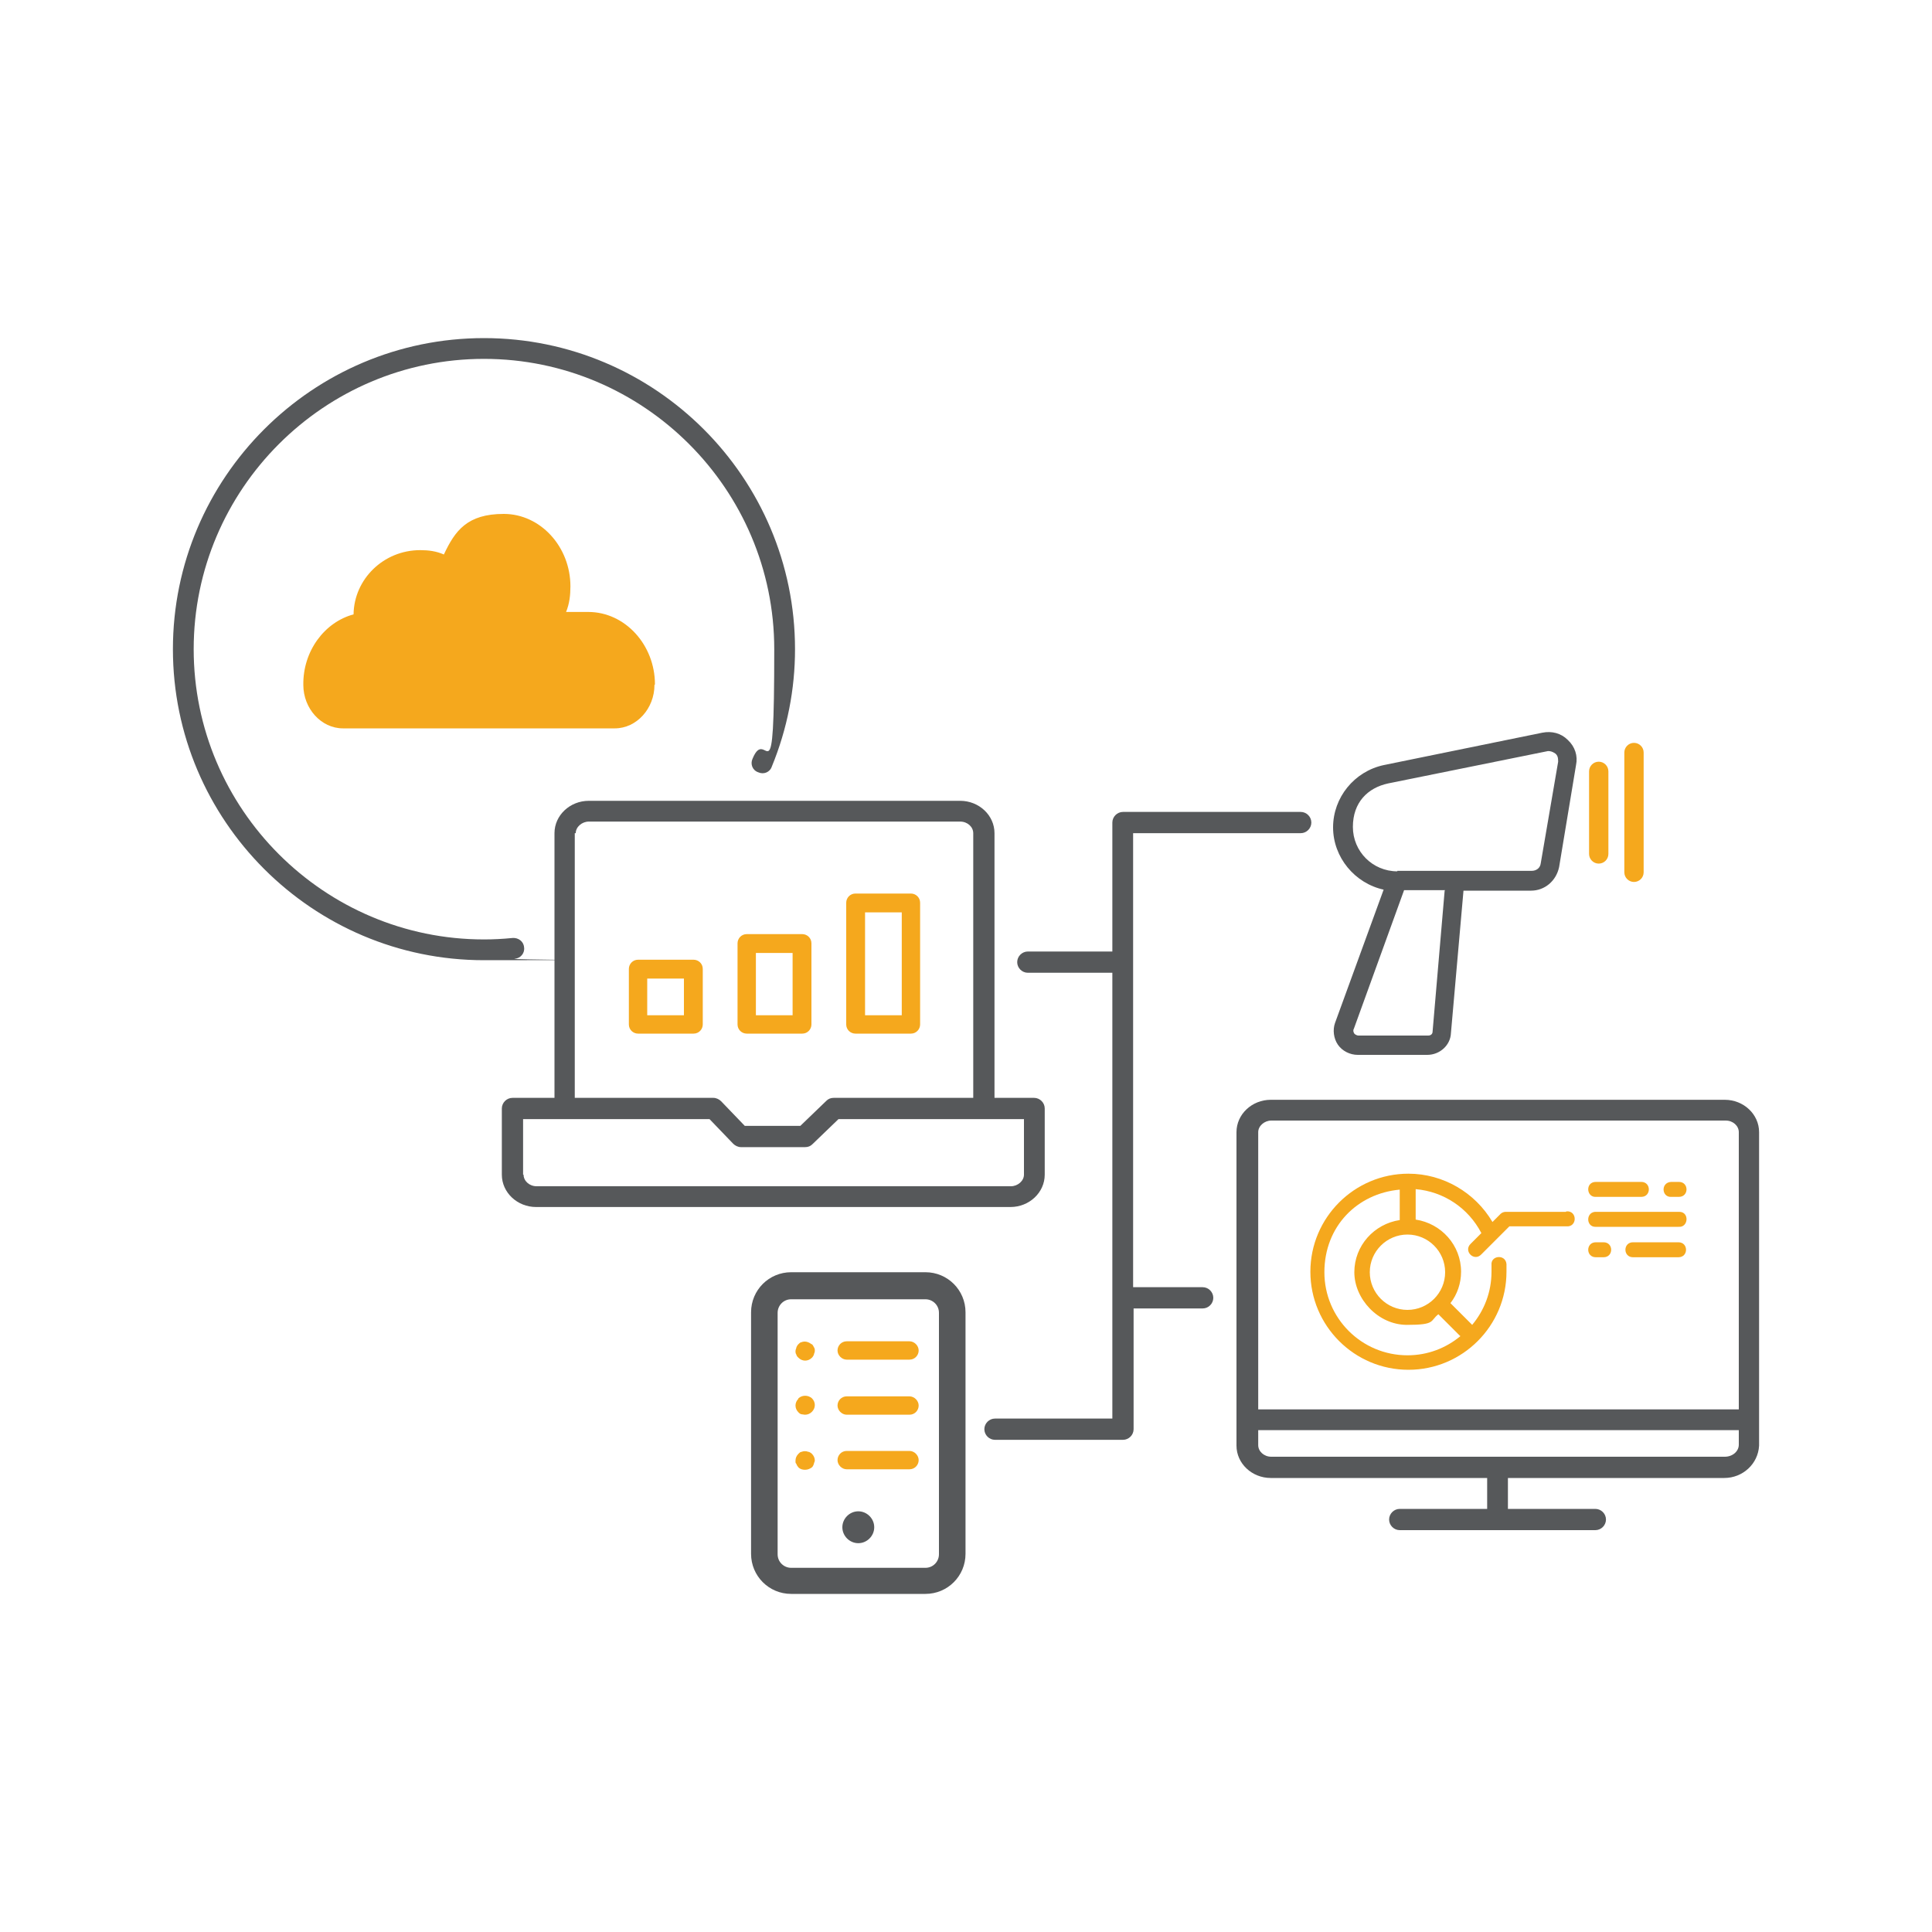 <?xml version="1.0" encoding="UTF-8"?>
<svg id="Layer_1" data-name="Layer 1" xmlns="http://www.w3.org/2000/svg" width="400" height="400" version="1.1" viewBox="0 0 400 400">
  <defs>
    <style>
      .cls-1 {
        fill: #56585a;
      }

      .cls-1, .cls-2 {
        stroke-width: 0px;
      }

      .cls-2 {
        fill: #f5a81d;
      }
    </style>
  </defs>
  <g>
    <path class="cls-2" d="M135.6,141.7c0-8.2-6.2-15-13.8-15h-4.6c.7-1.7.9-3.5.9-5.3,0-8.2-6.2-15-13.8-15s-10.1,3.5-12.4,8.4c-1.6-.7-3.2-.9-4.9-.9-7.6,0-13.7,6-13.8,13.3-6,1.6-10.5,7.6-10.4,14.6,0,4.9,3.7,9,8.2,9h56.3c4.5,0,8.2-4.1,8.2-9Z"/>
    <path class="cls-2" d="M346,247.8h1.6c2.1,0,2.1-3.1,0-3.1h-1.6c-2.2.1-2,3.2,0,3.1Z"/>
    <path class="cls-2" d="M347.5,257.2h-9.4c-2.1,0-2.1,3.1,0,3.1h9.4c2.1,0,2.1-3.1,0-3.1Z"/>
    <path class="cls-2" d="M332,257.2h-1.6c-2.1,0-2.1,3.1,0,3.1h1.6c2.1,0,2.1-3.1,0-3.1Z"/>
    <path class="cls-2" d="M347.7,250.9c0,0-.1,0-.2,0h-17.3c-1.9.2-1.8,3.1.1,3.1h17.2c2.1.2,2.3-3.1.2-3.1Z"/>
    <path class="cls-2" d="M324.2,250.9h-12.5c-.4,0-.8.2-1,.4h0s-1.7,1.7-1.7,1.7c-3.6-6.1-10.2-10-17.4-10-11.2,0-20.3,9.1-20.3,20.3s9.1,20.3,20.3,20.3,20.3-9.1,20.3-20.3,0-1.1,0-1.6c-.2-2.1-3.3-1.8-3.1.2,0,.5,0,.9,0,1.4,0,4.2-1.5,8-4,11l-4.5-4.5c1.4-1.8,2.2-4.1,2.2-6.5,0-5.5-4.1-10-9.4-10.8v-6.3c5.8.5,10.9,3.9,13.6,9.1l-2.2,2.2c-1.6,1.5.7,3.8,2.2,2.2l5.8-5.8h11.8c2.3.2,2.3-3.3,0-3.1ZM302.4,276.6c-3,2.5-6.8,4-11,4-9.5,0-17.2-7.7-17.2-17.2s6.8-16.3,15.6-17.1v6.3c-5.3.8-9.4,5.3-9.4,10.8s4.9,10.9,10.9,10.9,4.7-.8,6.5-2.2l4.5,4.5ZM299.2,263.4c0,4.3-3.5,7.8-7.8,7.8s-7.8-3.5-7.8-7.8,3.5-7.8,7.8-7.8,7.8,3.5,7.8,7.8Z"/>
    <path class="cls-2" d="M330.4,247.8h9.4c2.1,0,2.1-3.1,0-3.1h-9.4c-2.2,0-2,3.2,0,3.1Z"/>
    <path class="cls-2" d="M188.3,277.7h-13c-1.1,0-1.9.9-1.9,1.9s.9,1.9,1.9,1.9h13c1.1,0,1.9-.9,1.9-1.9s-.9-1.9-1.9-1.9Z"/>
    <path class="cls-2" d="M168,278.3c-.6-.5-1.4-.7-2.1-.4-.2,0-.4.2-.6.4s-.3.4-.4.6c0,.2-.2.5-.2.8s0,.5.2.8c0,.2.2.4.4.6.4.4.9.6,1.4.6s1-.2,1.4-.6c.2-.2.3-.4.4-.6,0-.2.2-.5.2-.8s0-.5-.2-.8c-.1-.2-.2-.4-.4-.6Z"/>
    <path class="cls-2" d="M188.3,289.1h-13c-1.1,0-1.9.9-1.9,1.9s.9,1.9,1.9,1.9h13c1.1,0,1.9-.9,1.9-1.9s-.9-1.9-1.9-1.9Z"/>
    <path class="cls-2" d="M165.3,289.6c-.4.4-.6.9-.6,1.4s.2,1,.6,1.4.4.3.6.4c.2,0,.5.1.8.1.5,0,1-.2,1.4-.6.4-.4.6-.9.6-1.4s-.2-1-.6-1.4c-.8-.7-2-.7-2.8,0Z"/>
    <path class="cls-2" d="M188.3,300.4h-13c-1.1,0-1.9.9-1.9,1.9s.9,1.9,1.9,1.9h13c1.1,0,1.9-.9,1.9-1.9s-.9-1.9-1.9-1.9Z"/>
    <path class="cls-2" d="M167.4,300.6c-.5-.2-1-.2-1.5,0-.2,0-.4.2-.6.4-.4.4-.6.9-.6,1.4s0,.5.2.7c0,.2.2.4.4.7.4.4.9.5,1.4.5s1-.2,1.4-.5c.2-.2.3-.4.4-.7,0-.2.2-.5.2-.7,0-.5-.2-1-.6-1.4-.2-.2-.4-.3-.6-.4Z"/>
    <path class="cls-2" d="M143.6,198.7h-11.5c-1.1,0-1.9.9-1.9,1.9v11.5c0,1.1.9,1.9,1.9,1.9h11.5c1.1,0,1.9-.9,1.9-1.9v-11.5c0-1.1-.9-1.9-1.9-1.9ZM141.6,210.2h-7.6v-7.6h7.6v7.6Z"/>
    <path class="cls-2" d="M168,212.1v-16.8c0-1.1-.9-1.9-1.9-1.9h-11.5c-1.1,0-1.9.9-1.9,1.9v16.8c0,1.1.9,1.9,1.9,1.9h11.5c1.1,0,1.9-.9,1.9-1.9ZM164.1,210.2h-7.6v-12.9h7.6v12.9Z"/>
    <path class="cls-2" d="M188.6,185h-11.5c-1.1,0-1.9.9-1.9,1.9v25.2c0,1.1.9,1.9,1.9,1.9h11.5c1.1,0,1.9-.9,1.9-1.9v-25.2c0-1.1-.9-1.9-1.9-1.9ZM186.7,210.2h-7.6v-21.3h7.6v21.3Z"/>
    <path class="cls-2" d="M338.3,182.6c1.1,0,2-.9,2-2v-24.8c0-1.1-.9-2-2-2s-2,.9-2,2v24.8c0,1.1.9,2,2,2Z"/>
    <path class="cls-2" d="M331,178.8c1.1,0,2-.9,2-2v-17.1c0-1.1-.9-2-2-2s-2,.9-2,2v17.1c0,1.1.9,2,2,2Z"/>
  </g>
  <g>
    <path class="cls-1" d="M191.6,263.4h-27.8c-4.6,0-8.3,3.7-8.3,8.3v50c0,4.6,3.7,8.3,8.3,8.3h27.8c4.6,0,8.3-3.7,8.3-8.3v-50c0-4.6-3.7-8.3-8.3-8.3ZM194.4,321.8c0,1.5-1.2,2.8-2.8,2.8h-27.8c-1.5,0-2.8-1.2-2.8-2.8v-50c0-1.5,1.2-2.8,2.8-2.8h27.8c1.5,0,2.8,1.2,2.8,2.8v50Z"/>
    <path class="cls-1" d="M177.7,312.9c-1.8,0-3.3,1.5-3.3,3.3s1.5,3.3,3.3,3.3,3.3-1.5,3.3-3.3-1.5-3.3-3.3-3.3Z"/>
    <path class="cls-1" d="M357.2,227.7h-94.1c-3.9,0-7.1,3-7.1,6.7v64.9c0,3.7,3.2,6.7,7.1,6.7h44.8v6.4h-18.1c-1.2,0-2.2,1-2.2,2.2s1,2.2,2.2,2.2h40.5c1.2,0,2.2-1,2.2-2.2s-1-2.2-2.2-2.2h-18.1v-6.4h44.8c3.8,0,7-2.9,7.2-6.7v-64.9c0-3.7-3.2-6.7-7.1-6.7ZM263.2,232h94.1c1.5,0,2.7,1.1,2.7,2.4v57.4s-99.5,0-99.5,0v-57.4c0-1.3,1.3-2.4,2.7-2.4ZM357.1,301.6h-93.9c-1.5,0-2.7-1.1-2.7-2.4v-3.1h99.5v3c0,1.4-1.3,2.5-2.9,2.5Z"/>
    <path class="cls-1" d="M286.5,184.1l-10.1,27.7c-.5,1.4-.3,3.2.6,4.5.9,1.3,2.5,2.1,4.1,2.1h14.4c2.6,0,4.8-2,4.9-4.5l2.6-29.5h14c2.8,0,5.2-2,5.8-4.9l3.5-21.1c.4-1.9-.2-3.8-1.7-5.2-1.4-1.4-3.3-1.9-5.3-1.5l-32.8,6.7c-6.1,1.3-10.5,6.7-10.5,12.9s4.5,11.6,10.5,12.9ZM289.3,180.4c-5.1,0-9.2-4.1-9.2-9.2s3.1-8.1,7.3-9l33.1-6.7h0c.5,0,.9.1,1.5.5.5.4.6.9.6,1.7l-3.6,21c-.1,1-.9,1.6-1.9,1.6h-27.8ZM299.1,184.4l-2.5,29.2c0,.5-.4.8-.9.8h-14.4c-.1,0-.5,0-.9-.4-.2-.3-.3-.7-.1-1l10.4-28.7h8.5Z"/>
    <path class="cls-1" d="M248.9,266.5h-14.3v-94h34.7c1.2,0,2.2-1,2.2-2.2s-1-2.2-2.2-2.2h-36.8c-1.2,0-2.2,1-2.2,2.2v26.7h-17.5c-1.2,0-2.2,1-2.2,2.2s1,2.2,2.2,2.2h17.5v92.3h-24.3c-1.2,0-2.2,1-2.2,2.2s1,2.2,2.2,2.2h26.5c1.2,0,2.2-1,2.2-2.2v-25h14.3c1.2,0,2.2-1,2.2-2.2s-1-2.2-2.2-2.2Z"/>
    <path class="cls-1" d="M216.3,243.2v-13.7c0-1.2-1-2.2-2.2-2.2h-8.2v-54.8c0-3.7-3.2-6.7-7.1-6.7h-76.9c-3.9,0-7.1,3-7.1,6.7v54.8h-8.7c-1.2,0-2.2,1-2.2,2.2v13.7c0,3.7,3.2,6.7,7.1,6.7h98.2c3.9,0,7.1-3,7.1-6.7ZM119.2,172.5c0-1.3,1.3-2.4,2.7-2.4h76.9c1.5,0,2.7,1.1,2.7,2.4v54.8h-28.9c-.6,0-1.1.2-1.5.6l-5.4,5.2h-11.5l-4.9-5.1c-.4-.4-1-.7-1.6-.7h-28.7v-54.8ZM108.3,243.2v-11.5h38.6l4.9,5.1c.4.4,1,.7,1.6.7h13.3c.6,0,1.1-.2,1.5-.6l5.4-5.2h38.4v11.5c0,1.3-1.3,2.4-2.7,2.4h-98.2c-1.5,0-2.7-1.1-2.7-2.4Z"/>
    <path class="cls-1" d="M108.5,196.1c-.1-1.2-1.2-2-2.4-1.9-2,.2-4,.3-5.9.3-33.1,0-60.1-27-60.1-60.1s27-60.1,60.1-60.1,60.1,27,60.1,60.1-1.5,15.4-4.5,22.7c-.5,1.1,0,2.4,1.2,2.8,1.1.5,2.4,0,2.8-1.2,3.2-7.8,4.8-16,4.8-24.3,0-35.5-28.9-64.4-64.4-64.4s-64.4,28.9-64.4,64.4,28.9,64.4,64.4,64.4,4.2-.1,6.4-.3c1.2-.1,2.1-1.2,1.9-2.4Z"/>
  </g>
</svg>